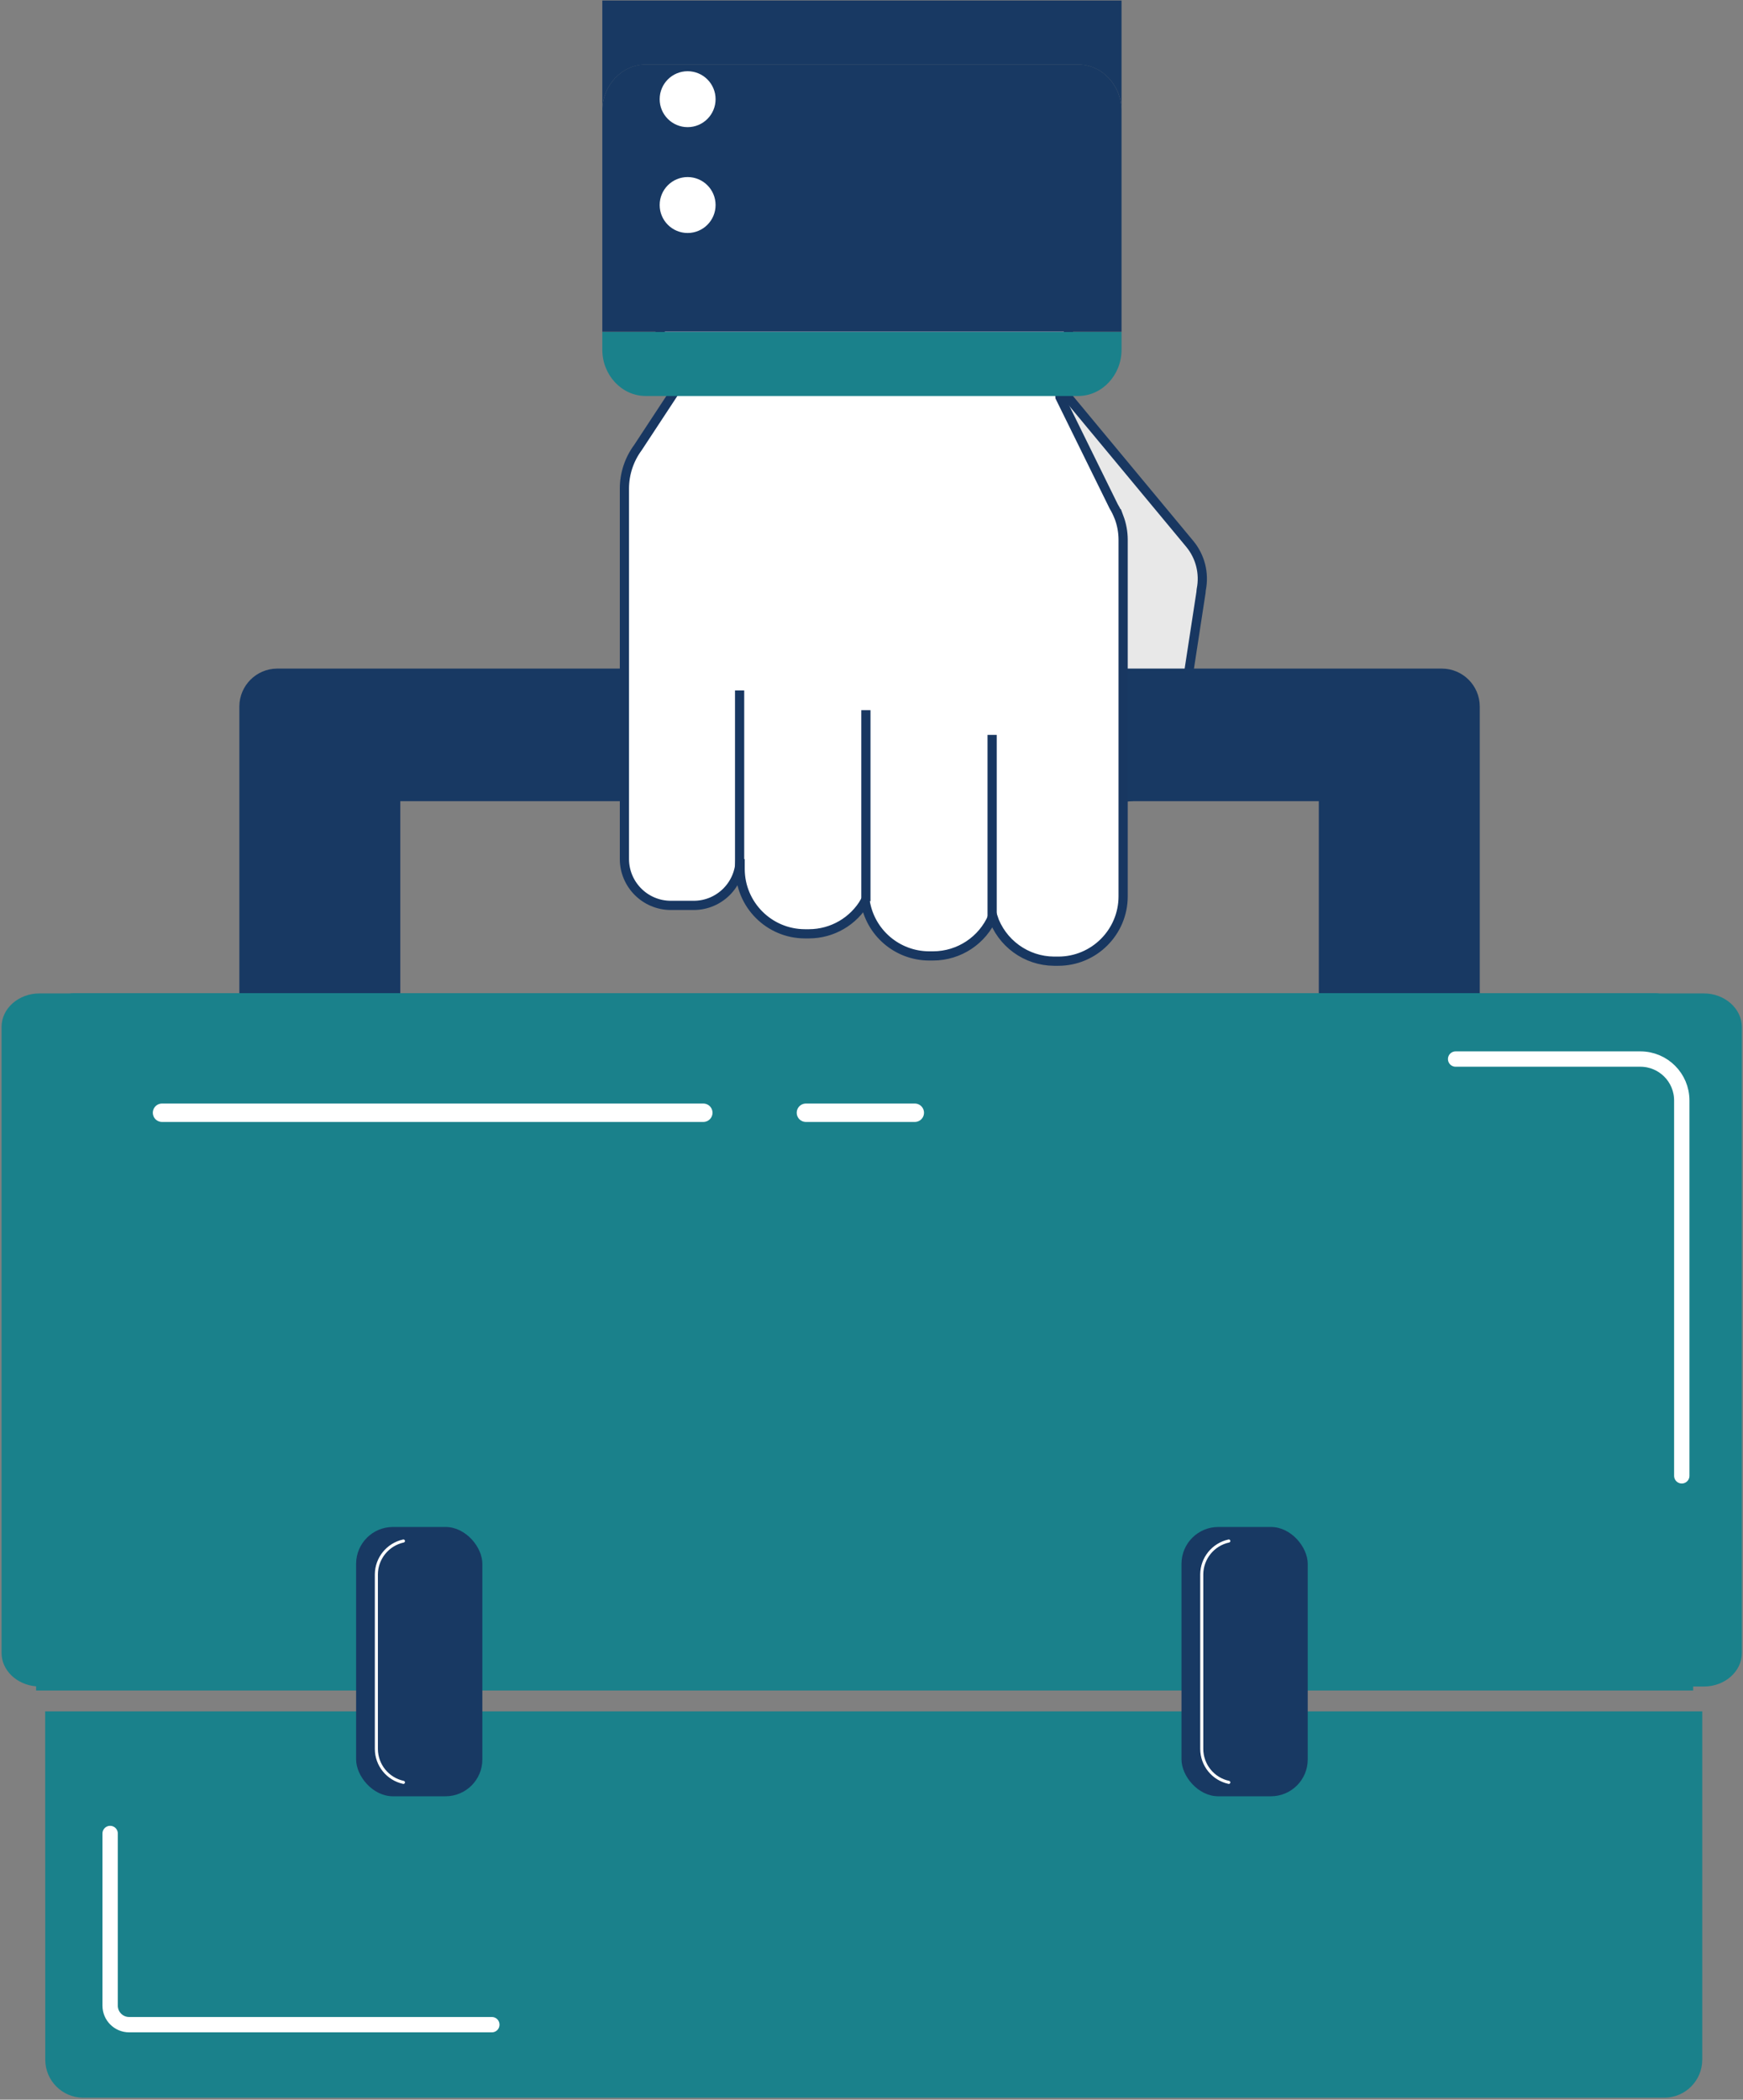<svg height="684" viewBox="0 0 568 684" width="568" xmlns="http://www.w3.org/2000/svg"><rect x="0" y="0" width="568" height="684" fill="#808080" stroke="none"/><g fill="none" fill-rule="evenodd"><path d="m387.71 177.17-44.27-53.31c-6.303-7.548-17.52-8.584-25.1-2.32l-2.07 1.71c-7.547 6.307-8.587 17.522-2.33 25.11l39.22 47.22-6.64 43.32c-1.466 9.725 5.202 18.806 14.92 20.32l1.69.26c9.727 1.466 18.811-5.201 20.33-14.92l7.91-51.56c0-.34.07-.67.1-1 1.043-5.257-.338-10.705-3.76-14.83z" fill="#e8e8e8" fill-rule="nonzero" stroke="#183761" stroke-width="3"/><path d="m14.75 671c.022 6.808 5.532 12.323 12.34 12.35h515.29c6.81-.022 12.324-5.54 12.34-12.35v-113.49h-540z" fill="#1a818b" fill-rule="nonzero"/><path d="m469.88 217.8h-379.54c-6.806.022-12.318 5.534-12.34 12.34v96.17c.016 6.81 5.53 12.328 12.34 12.35h27.77c6.81-.022 12.324-5.54 12.34-12.35v-65.31h299.32v65.31c.016 6.81 5.53 12.328 12.34 12.35h27.77c6.81-.022 12.324-5.54 12.34-12.35v-96.17c-.022-6.806-5.534-12.318-12.34-12.34z" fill="#183963" fill-rule="nonzero"/><path d="m555.25 323.62h-14.33c-.508-.06-1.019-.09-1.53-.09h-515.29c-.511-0-1.022.03-1.53.09h-9.72c-6.79 0-12.34 4.9-12.34 10.88v204c0 5.66 5 10.34 11.25 10.84v1.37h540v-1.31h3.52c6.79 0 12.34-4.9 12.34-10.89v-204c-.03-5.99-5.62-10.89-12.37-10.89z" fill="#1a818b" fill-rule="nonzero"/><path d="m52.8 362.49h176.39" stroke="#fff" stroke-linecap="round" stroke-linejoin="round" stroke-width="6"/><path d="m262.63 362.49h35.48" stroke="#fff" stroke-linecap="round" stroke-linejoin="round" stroke-width="6"/><path d="m160.28 659.56h-118.21c-3.409-.011-6.169-2.771-6.18-6.18v-56.1" stroke="#fff" stroke-linecap="round" stroke-linejoin="round" stroke-width="5"/><path d="m474.35 345h60.25c7.423.022 13.434 6.037 13.45 13.46v122.31" stroke="#fff" stroke-linecap="round" stroke-linejoin="round" stroke-width="5"/><rect fill="#183963" fill-rule="nonzero" height="87.73" rx="12" width="41.14" x="116.05" y="497.43"/><path d="m131.47 580.63c-5.133-1.108-8.802-5.639-8.82-10.89v-56.88c.039-5.237 3.703-9.747 8.82-10.86" stroke="#fff" stroke-linecap="round" stroke-linejoin="round"/><rect fill="#183963" fill-rule="nonzero" height="87.73" rx="12" width="41.14" x="385.02" y="497.43"/><path d="m400.44 580.63c-5.133-1.108-8.802-5.639-8.82-10.89v-56.88c.039-5.237 3.703-9.747 8.82-10.86" stroke="#fff" stroke-linecap="round" stroke-linejoin="round"/><path d="m364.67 168.53-.09-.2c-.453-1.162-1.005-2.283-1.65-3.35l-17.51-35.58-.24-4.33c1.923-2.223 2.987-5.061 3-8v-23.38c-.022-6.81-5.54-12.324-12.35-12.34h-108.35c-6.808.016-12.324 5.532-12.34 12.34v23.31c.002 3.96 1.902 7.679 5.11 10l-12.36 18.8c-2.864 3.869-4.41 8.556-4.41 13.37v120.69c.027 8.321 6.769 15.058 15.09 15.08h7.54c8.319-.022 15.058-6.761 15.08-15.08v3.26c.038 11.63 9.46 21.047 21.09 21.08h1.37c7.558-.02 14.53-4.078 18.28-10.64 1.623 10.245 10.437 17.801 20.81 17.84h1.37c8.448-.021 16.073-5.07 19.39-12.84 2.845 8.647 10.897 14.509 20 14.56h1.37c11.664-.006 21.119-9.456 21.13-21.12v-116.2c-.008-2.483-.459-4.945-1.33-7.27z" fill="#fff" fill-rule="nonzero" stroke="#183761" stroke-width="3"/><path d="m241.02 287.14v-62.22" stroke="#183761" stroke-width="3"/><path d="m282.17 293.57v-62.22" stroke="#183761" stroke-width="3"/><path d="m323.31 301.63v-62.23" stroke="#183761" stroke-width="3"/><g fill-rule="nonzero"><path d="m196.28 113.93c0 8.29 6.37 15.07 14.14 15.07h140.92c7.78 0 14.14-6.78 14.14-15.07v-5.78h-169.2z" fill="#1a818b"/><path d="m196.28.17v35.93c0-8.29 6.37-15.07 14.14-15.07h140.92c7.78 0 14.14 6.78 14.14 15.07v-35.93z" fill="#183963"/><path d="m351.34 21h-140.92c-7.77 0-14.14 6.78-14.14 15.07v72h169.2v-72c0-8.26-6.36-15.07-14.14-15.07z" fill="#183963"/><circle cx="224.08" cy="32.31" fill="#fff" r="9.11"/><circle cx="224.08" cy="66.79" fill="#fff" r="9.11"/></g></g></svg>